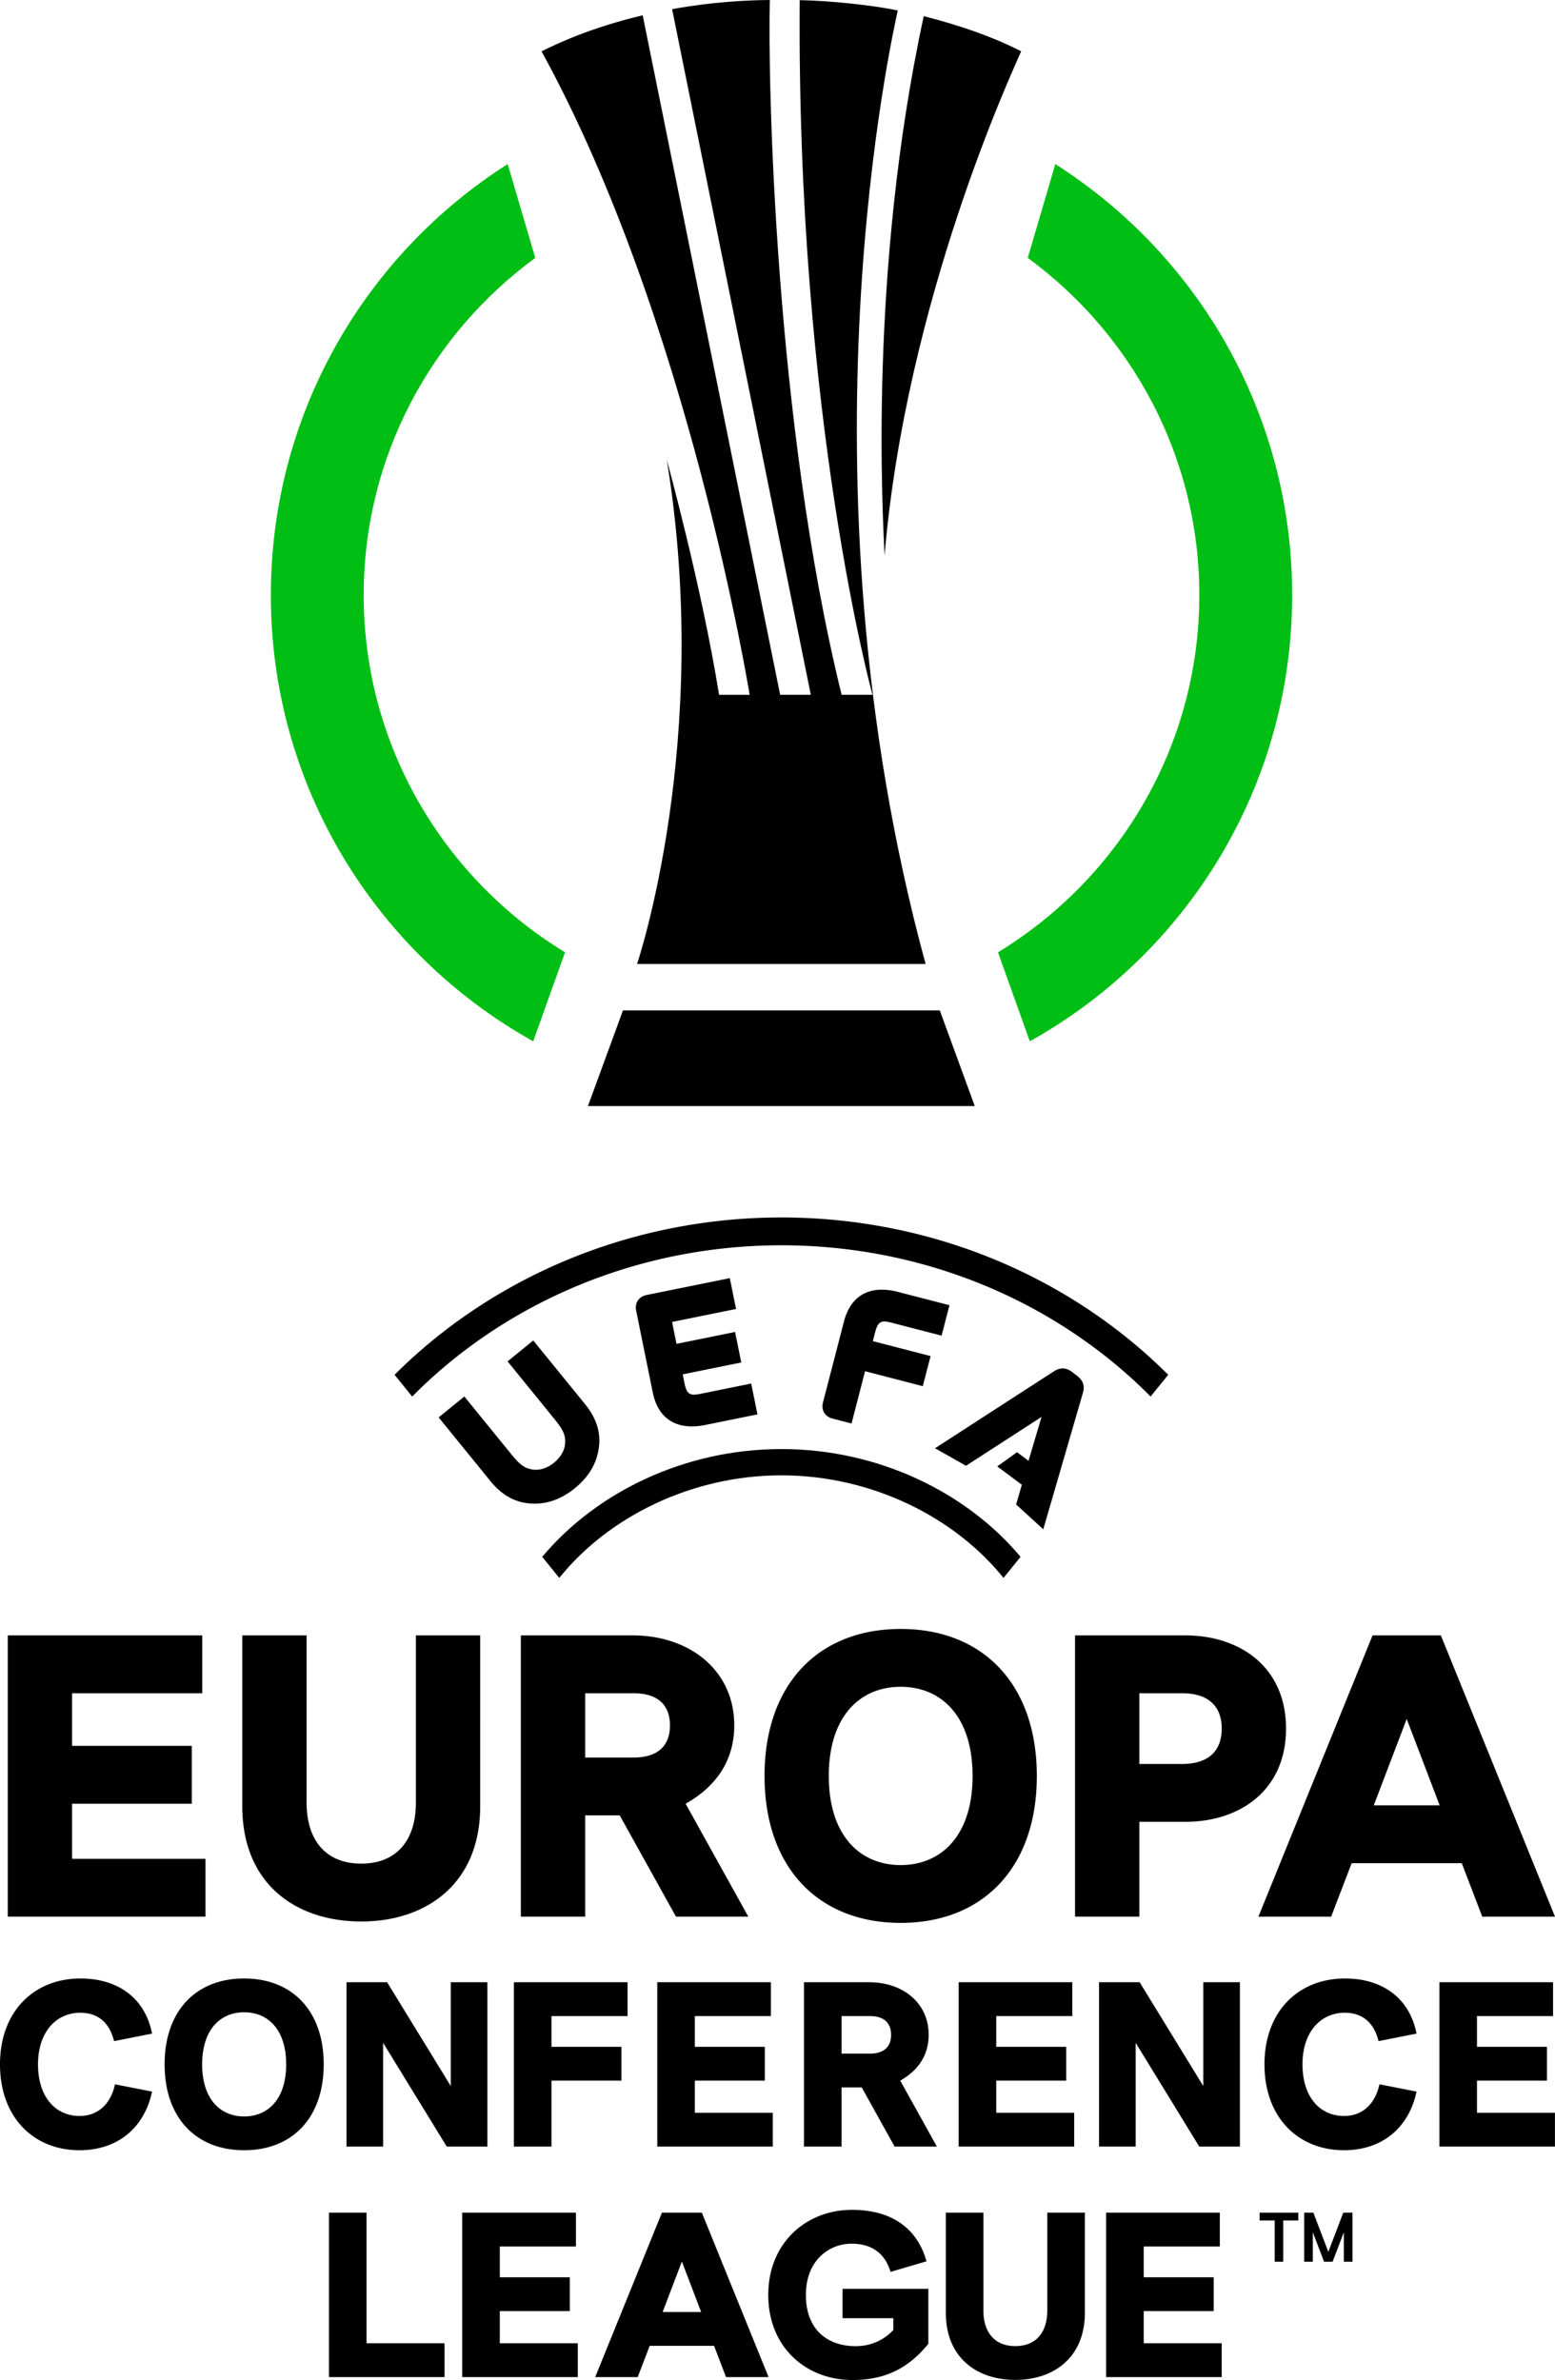 <svg xmlns="http://www.w3.org/2000/svg" xml:space="preserve" fill-rule="evenodd" stroke-linejoin="round" stroke-miterlimit="2" clip-rule="evenodd" viewBox="0 0 391.95 600"><path d="m157.027 254.716-8.83 24.122h97.496l-8.812-24.122h-79.858zM181.241 175.154c-4.365-27.296-13.172-59.227-13.172-59.227 11.568 70.75-7.49 127.09-7.49 127.09h72.725c-33.732-123.89-8.007-235.633-7.017-240.366-5.603-1.257-17.15-2.504-24.715-2.61-.788 105.6 18.345 175.112 18.345 175.112h-7.781C195.202 106.329 193.514 19.723 194.039 0c-13.73.101-24.627 2.316-24.627 2.316l34.959 172.842h-7.725L161.998 3.857c-13.053 3.098-21.394 7.057-25.5 9.078 37.236 67.848 52.45 162.227 52.45 162.227h-7.705z"/><path d="M222.954 140.092c5.44-64.529 32.318-122.233 34.44-127.165-9.938-5.1-20.817-7.876-24.56-8.85-13.974 64.617-10.303 125.817-9.88 136.018"/><path d="M233.47 321.132c0-50.692 24.788-95.684 62.86-123.56l-10.104-34.382c-52.163 33.2-86.772 91.526-86.772 157.94 0 70.304 38.786 131.54 96.119 163.5l11.665-32.62c-44.191-26.875-73.768-75.491-73.768-130.89M486.86 163.18l-10.104 34.382c38.072 27.872 62.86 72.865 62.86 123.56 0 55.395-29.577 104.01-73.768 130.89l11.664 32.62c57.334-31.967 96.119-93.202 96.119-163.5 0-66.413-34.608-124.74-86.771-157.94" style="fill:#00be14;fill-opacity:1" transform="matrix(.688 0 0 .688 -68.956 -70.91)"/><path d="M196.955 371.933c22.726 0 43.67 10.535 55.985 25.858l4.3-5.31c-13.559-16.212-35.785-27.174-60.285-27.174s-46.727 10.962-60.285 27.173l4.3 5.31c12.313-15.322 33.259-25.857 55.985-25.857M139.648 368.75c-1.61 1.31-3.484 1.95-5.14 1.754-2.094-.24-3.368-1.098-5.453-3.674l-12.015-14.773-6.48 5.267 13.086 16.099c2.78 3.41 5.95 5.234 9.689 5.577q.661.061 1.31.067c3.623.032 6.986-1.245 10.246-3.883 3.633-2.966 5.625-6.411 6.092-10.53.427-3.731-.714-7.207-3.485-10.626l-13.083-16.094-6.478 5.265 12.01 14.78c2.093 2.567 2.672 3.99 2.478 6.094-.146 1.657-1.158 3.361-2.777 4.677"/><path d="M110.93 345.487c23.57-20.345 54.122-31.55 86.03-31.55 31.903 0 62.454 11.205 86.021 31.55a121 121 0 0 1 7.034 6.584l4.44-5.483a128 128 0 0 0-6.891-6.409c-24.842-21.446-57.022-33.256-90.61-33.256s-65.765 11.81-90.61 33.256a128 128 0 0 0-6.89 6.409l4.44 5.482a121 121 0 0 1 7.032-6.583"/><path d="M272.876 351.415c.393-1.2.68-2.975-1.333-4.525l-1.276-.983c-1.993-1.535-3.57-.877-4.72-.13l-29.869 19.329 7.807 4.417 19.04-12.315-3.28 11.067-2.89-2.171-4.99 3.574 6.197 4.63-1.44 4.97 6.84 6.258zM183.951 322.214l-20.985 4.26c-.958.194-1.716.675-2.19 1.389-.474.715-.621 1.599-.426 2.557l4.182 20.607c.68 3.351 2.183 5.765 4.467 7.174 1.51.931 3.32 1.398 5.408 1.395a17.3 17.3 0 0 0 3.4-.367l13.117-2.662-1.58-7.778-12.758 2.59c-2.612.53-3.46.24-4.055-2.691l-.45-2.213 14.76-2.995-1.56-7.69-14.76 2.995-1.12-5.519 16.129-3.273zM224.757 333.458l12.576 3.259 1.987-7.669-12.931-3.35c-7.088-1.837-11.941.815-13.665 7.47l-5.28 20.378c-.245.946-.146 1.835.288 2.572s1.162 1.257 2.106 1.5l4.802 1.246 3.402-13.181 14.554 3.772 1.965-7.583-14.556-3.771.564-2.179c.749-2.889 1.611-3.132 4.188-2.464M92.39 557.813h-9.475v41.448h29.132v-8.528H92.39zM288.283 582.624h17.643v-8.527h-17.643v-7.756h19.183v-8.528h-28.658v41.448h29.132v-8.526h-19.657zM263.98 582.45c0 5.566-2.845 9-8.053 9-5.212 0-8.053-3.434-8.053-9v-24.632H238.4v25.163c0 11.548 7.992 16.994 17.527 16.994 9.533 0 17.527-5.506 17.527-16.994v-25.163h-9.473ZM212.372 584.416h12.8v2.963c-2.074 2.31-5.392 4.088-9.482 4.088-7.169 0-12.561-4.206-12.561-12.916s5.867-12.918 11.496-12.918c5.155 0 8.473 2.49 9.836 7.111l9.066-2.666c-2.133-7.762-8.177-12.977-18.784-12.977-11.376 0-21.095 8.178-21.095 21.45 0 13.273 9.6 21.449 21.212 21.449 9.008 0 14.578-3.554 19.14-9.124v-13.865h-21.628zM166.84 557.815l-16.817 41.447h10.718l3.02-7.874h16.225l3.017 7.874h10.72l-16.817-41.447zm5.035 12.319 4.855 12.727h-9.712zM125.981 582.626h17.645v-8.528h-17.645v-7.756h19.184v-8.527h-28.658v41.448h29.134v-8.528h-19.66ZM18.163 454.725h30.185v-14.587H18.163v-13.27h32.82v-14.587H1.957v70.909h49.837v-14.588h-33.63zM227.024 410.661c-20.854 0-34.316 14.07-34.316 37.05 0 22.978 13.462 37.047 34.316 37.047 20.852 0 34.315-14.07 34.315-37.047 0-22.98-13.463-37.05-34.315-37.05m0 14.578c10.123 0 18.119 7.288 18.119 22.472s-7.996 22.472-18.12 22.472c-10.123 0-18.119-7.288-18.119-22.472s7.996-22.472 18.12-22.472M270.971 412.281v70.909h16.209v-23.906h11.545c13.982 0 25.43-8.103 25.43-23.503 0-15.398-11.448-23.5-25.43-23.5zm16.209 14.587h10.738c7.19 0 10.03 3.748 10.03 8.913 0 5.167-2.84 8.915-10.03 8.915H287.18zM121.039 412.281h-16.207v42.14c0 9.522-4.863 15.398-13.777 15.398s-13.777-5.876-13.777-15.398v-42.14H61.07v43.053c0 19.753 13.674 29.072 29.984 29.072 16.309 0 29.984-9.421 29.984-29.072zM345.96 412.284l-28.768 70.907h18.334l5.168-13.473h27.756l5.166 13.473h18.334l-28.77-70.907Zm8.611 21.07 8.307 21.779h-16.613zM131.287 412.281v70.909h16.208v-25.528h8.714l14.18 25.528h18.235l-15.805-28.465c7.193-4.052 12.258-10.435 12.258-19.754 0-13.878-11.246-22.69-25.629-22.69zm16.208 14.587h12.156c6.687 0 9.22 3.445 9.22 8.103 0 4.66-2.533 8.105-9.22 8.105h-12.156ZM317.5 559.773h3.801v10.405h2.145v-10.405h3.803v-1.95h-9.75ZM338.583 557.815l-3.769 9.88-3.768-9.88h-2.315v12.363h2.175v-7.415l2.835 7.415h2.147l2.835-7.415v7.415h2.175v-12.363zM303.297 525.886l-16.04-26.162h-10.24v41.432h9.234v-26.161l16.039 26.161h10.239v-41.432h-9.232zM372.286 524.524h17.637V516h-17.637v-7.754h19.176v-8.522h-28.645v41.431h29.12v-8.523h-19.65zM158.178 508.246v-8.522H129.53v41.431h9.47v-16.631h17.637V516h-17.637v-7.754ZM338.95 507.412c4.436 0 7.394 2.484 8.517 7.158l9.581-1.894c-1.713-8.872-8.516-13.9-18.039-13.9-11.652 0-20.288 8.223-20.288 21.649s8.517 21.647 20.052 21.647c9.522 0 16.324-5.56 18.275-14.786l-9.345-1.834c-.945 4.436-3.843 7.985-8.93 7.985-5.974 0-10.47-4.672-10.47-13.012s4.732-13.013 10.648-13.013M194.788 532.632h-19.65v-8.108h17.637V516h-17.637v-7.754h19.176v-8.522h-28.646v41.431h29.12zM61.54 498.777c-12.185 0-20.049 8.22-20.049 21.647s7.864 21.649 20.05 21.649c12.183 0 20.051-8.223 20.051-21.65s-7.868-21.646-20.051-21.646m0 8.516c5.915 0 10.588 4.258 10.588 13.13s-4.673 13.133-10.587 13.133c-5.916 0-10.587-4.26-10.587-13.132s4.671-13.13 10.587-13.13M122.85 499.724h-9.232v26.162l-16.04-26.162h-10.24v41.432h9.233v-26.161l16.04 26.161h10.239zM270.762 532.632H251.11v-8.108h17.637V516h-17.637v-7.754h19.176v-8.522h-28.645v41.431h29.12zM20.229 507.412c4.436 0 7.394 2.484 8.518 7.158l9.58-1.894c-1.714-8.872-8.516-13.9-18.039-13.9C8.637 498.776 0 507 0 520.425s8.518 21.647 20.052 21.647c9.522 0 16.325-5.56 18.276-14.786l-9.345-1.834c-.946 4.436-3.844 7.985-8.93 7.985-5.974 0-10.471-4.672-10.471-13.012s4.732-13.013 10.647-13.013M202.646 499.722v41.433h9.47V526.24h5.092l8.285 14.915h10.655l-9.235-16.632c4.203-2.368 7.163-6.096 7.163-11.541 0-8.11-6.571-13.26-14.975-13.26zm9.47 8.524h7.103c3.908 0 5.388 2.013 5.388 4.736s-1.48 4.735-5.388 4.735h-7.102Z"/></svg>
